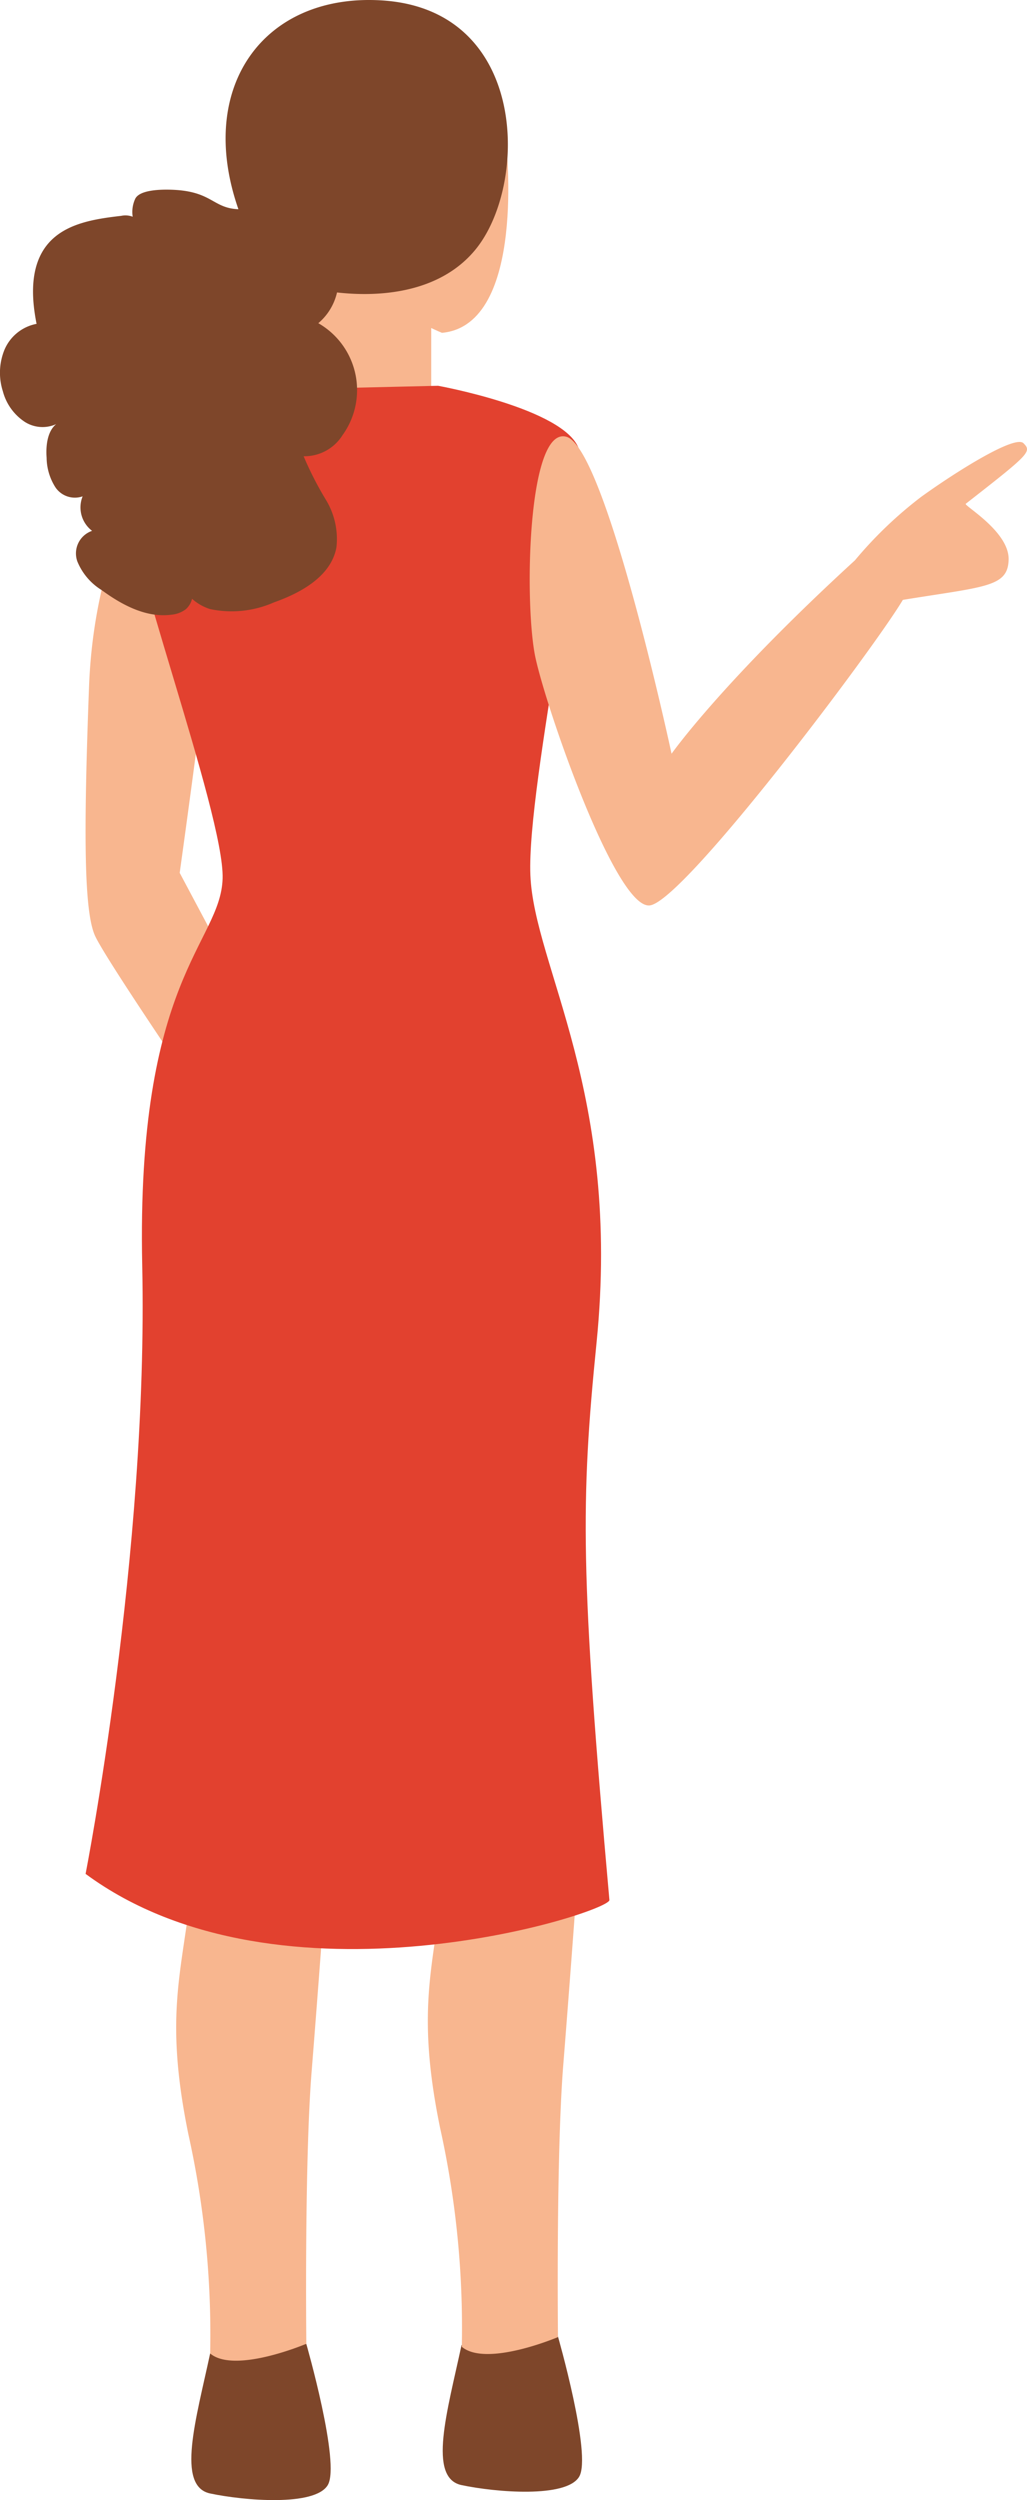 <svg id="グループ_763" data-name="グループ 763" xmlns="http://www.w3.org/2000/svg" xmlns:xlink="http://www.w3.org/1999/xlink" width="82.223" height="200" viewBox="0 0 82.223 200">
  <defs>
    <clipPath id="clip-path">
      <rect id="長方形_365" data-name="長方形 365" width="82.223" height="200" fill="none"/>
    </clipPath>
  </defs>
  <g id="グループ_762" data-name="グループ 762" clip-path="url(#clip-path)">
    <path id="パス_2951" data-name="パス 2951" d="M12.811,139.16c-1.129,5.265-2.732,10.621,0,11.2s8.382,1.051,9.417-.669-1.718-11.3-1.718-11.3Z" transform="translate(4.013 49.117)" fill="#7e462a"/>
    <path id="パス_2952" data-name="パス 2952" d="M27.665,138.666c-1.129,5.265-2.732,10.621,0,11.2s8.383,1.051,9.418-.669-1.719-11.3-1.719-11.3Z" transform="translate(9.285 48.941)" fill="#7e462a"/>
    <rect id="長方形_364" data-name="長方形 364" width="11.799" height="13.85" transform="translate(22.725 19.228)" fill="#f8b68f"/>
    <path id="パス_2953" data-name="パス 2953" d="M32.555,8.36s1.694,14.666-5.124,15.3c-13.762-5.775,5.124-15.3,5.124-15.3" transform="translate(7.954 2.967)" fill="#f8b68f"/>
    <path id="パス_2954" data-name="パス 2954" d="M11.816,109.927c-.566,8.279-2.595,11.308-.425,21.909a73.811,73.811,0,0,1,1.74,17.514c1.965,1.658,7.7-.776,7.7-.776s-.163-14.483.427-21.825,1.29-17.072,1.29-17.072Z" transform="translate(3.695 38.927)" fill="#f8b68f"/>
    <path id="パス_2955" data-name="パス 2955" d="M26.685,109.532c-.566,8.279-2.595,11.308-.425,21.909A73.722,73.722,0,0,1,28,148.955c1.966,1.658,7.7-.776,7.7-.776s-.161-14.483.427-21.825,1.29-17.072,1.29-17.072Z" transform="translate(8.973 38.787)" fill="#f8b68f"/>
    <path id="パス_2956" data-name="パス 2956" d="M12.856,27.668,11.086,26.5s-5.294,6.9-5.752,19.01-.379,17.946.458,19.9,10.583,16.13,10.583,16.13a16.5,16.5,0,0,0,3.44-7.554L12.592,60.423c1.264-9.066,2.27-17.038,2.27-17.038Z" transform="translate(1.795 9.405)" fill="#f8b68f"/>
    <path id="パス_2957" data-name="パス 2957" d="M18.964,23.109c-5.158,2.368-10.54,2.982-10.8,7.388s8.02,26.517,7.864,31.7S9.095,70.137,9.592,93.16s-4.535,48.665-4.535,48.665c15.629,11.524,41.825,3.131,41.939,2.1-2.337-26.149-2.31-31.838-1.028-44.615,2-19.976-5-30.055-5.3-37.384S45.712,31,44.541,27.8s-11.264-5.023-11.264-5.023Z" transform="translate(1.795 8.085)" fill="#e2412f"/>
    <path id="パス_2958" data-name="パス 2958" d="M.367,27.959a3.5,3.5,0,0,1,2.561-2.051C2.489,23.715,2.4,21.2,3.845,19.5c1.389-1.631,3.726-1.988,5.855-2.232a1.636,1.636,0,0,1,.923.07,2.506,2.506,0,0,1,.2-1.428c.332-.7,1.909-.749,2.68-.738,3.5.053,3.448,1.478,5.584,1.566C15.648,6.874,21.2-.592,30.638.037c11.685.779,11.685,14.8,7.4,19.964S24.991,23.505,21.97,22.142c-.023.836.363,2.062.339,2.9a6.166,6.166,0,0,1,5.111,9.776A3.6,3.6,0,0,1,24.309,36.5a27.059,27.059,0,0,0,1.8,3.512,6.019,6.019,0,0,1,.825,3.787c-.425,2.288-2.806,3.616-5,4.391a8.39,8.39,0,0,1-5.112.537,3.92,3.92,0,0,1-1.447-.824,1.591,1.591,0,0,1-.505.84,2.222,2.222,0,0,1-1.135.431c-2.009.272-3.959-.766-5.595-1.966a4.838,4.838,0,0,1-1.948-2.294,1.906,1.906,0,0,1,1.181-2.446,2.355,2.355,0,0,1-.757-2.761,1.881,1.881,0,0,1-2.184-.728,4.49,4.49,0,0,1-.7-2.36c-.087-1.127.119-2.528,1.18-2.923a2.65,2.65,0,0,1-2.913.064A4.214,4.214,0,0,1,.23,31.306a4.858,4.858,0,0,1,.137-3.347" transform="translate(0 0)" fill="#7e462a"/>
    <path id="パス_2959" data-name="パス 2959" d="M13.282,17.709a4.551,4.551,0,1,1,4.55,4.55,4.55,4.55,0,0,1-4.55-4.55" transform="translate(4.714 4.671)" fill="#7e462a"/>
    <path id="パス_2960" data-name="パス 2960" d="M42.657,51.153S37.407,26.707,34.246,25.8,30.858,39.3,31.761,43.474s6.436,20.1,9.146,19.816S58.859,42.741,61.175,38.846c6.605-1.073,8.411-1.016,8.468-3.218S66.2,31.394,66.2,31.167c5.138-4.008,5.307-4.177,4.63-4.855s-5.364,2.257-8.186,4.29a32.721,32.721,0,0,0-5.307,5.081c-10.67,9.768-14.678,15.469-14.678,15.469" transform="translate(11.109 9.144)" fill="#f8b68f"/>
  </g>
</svg>
